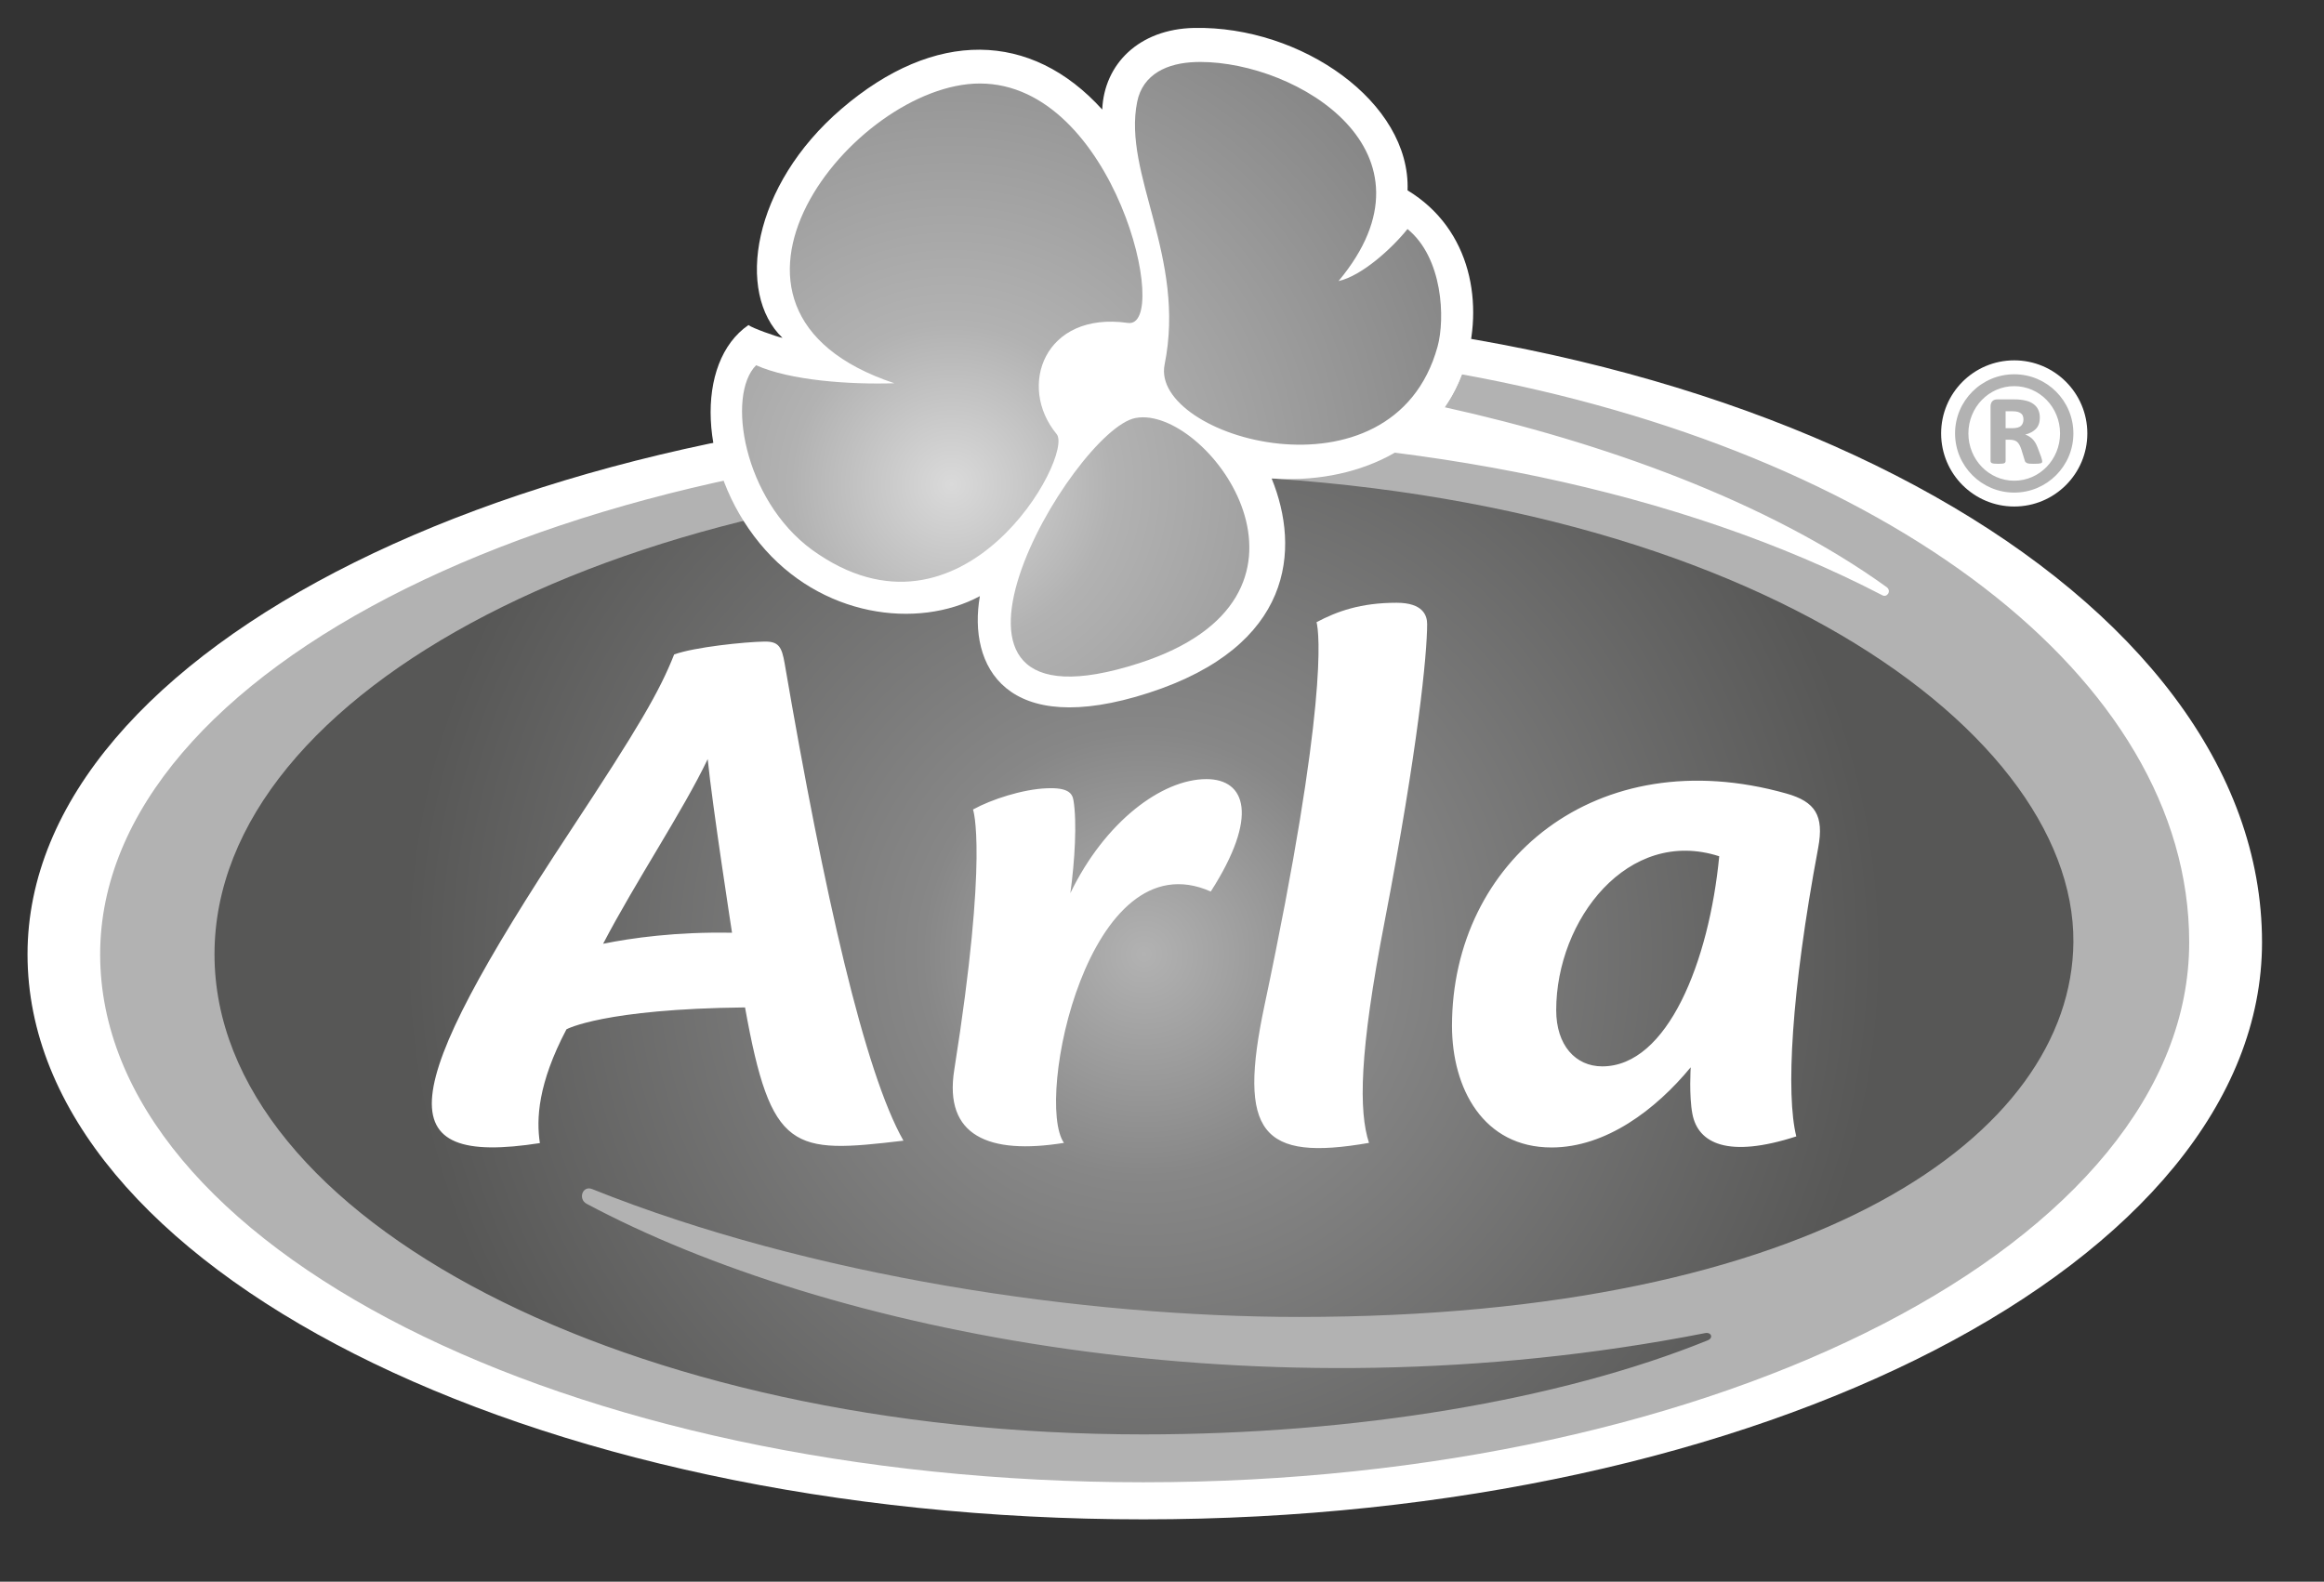<?xml version="1.0" encoding="utf-8"?>
<!-- Generator: Adobe Illustrator 15.0.0, SVG Export Plug-In . SVG Version: 6.00 Build 0)  -->
<!DOCTYPE svg PUBLIC "-//W3C//DTD SVG 1.1//EN" "http://www.w3.org/Graphics/SVG/1.1/DTD/svg11.dtd">
<svg version="1.1" id="svg32081" xmlns:svg="http://www.w3.org/2000/svg"
	 xmlns="http://www.w3.org/2000/svg" xmlns:xlink="http://www.w3.org/1999/xlink" x="0px" y="0px" width="1024px" height="697px"
	 viewBox="0 0 1024 697" enable-background="new 0 0 1024 697" xml:space="preserve">
<rect x="0" y="0" width="1024" height="697" fill="#333333" stroke="none"/>
<path id="path31663" fill="#FFFFFF" d="M887.508,223.205c17.798,0,32.206-14.408,32.206-32.206s-14.408-32.206-32.206-32.206
	c-17.799,0-32.206,14.408-32.206,32.206S869.709,223.205,887.508,223.205 M503.811,137.225v39.104
	c-271.56,0-491.683,109.331-491.683,244.204c0,137.504,220.123,248.999,491.683,248.999c272.203,0,492.882-113.861,492.882-254.317
	C996.692,261.695,776.014,137.225,503.811,137.225"/>
<path id="path31665" fill="#B2B2B2" d="M883.708,181.239h3.04c0.935,0,1.724,0.087,2.367,0.263c0.613,0.175,1.11,0.438,1.49,0.76
	s0.643,0.73,0.76,1.169c0.146,0.438,0.205,0.906,0.205,1.403c0,1.169-0.352,2.104-1.053,2.805c-0.73,0.702-2.017,1.053-3.887,1.053
	h-2.923V181.239 M877.746,204.121c0.438,0.176,1.374,0.263,2.747,0.263c1.374,0,2.251-0.087,2.631-0.263s0.584-0.526,0.584-0.993
	v-9.353h1.783c1.461,0,2.571,0.321,3.302,0.965c0.731,0.643,1.374,1.782,1.9,3.448l1.402,4.588c0.088,0.352,0.205,0.644,0.38,0.848
	l0.673,0.468c0.292,0.117,0.643,0.176,1.14,0.234c0.438,0.028,1.052,0.058,1.812,0.058c0.848,0,1.52-0.029,2.017-0.058
	c0.497-0.059,0.848-0.117,1.14-0.176l0.497-0.321l0.088-0.497c0-0.292-0.146-0.936-0.468-1.958l-1.607-4.267
	c-0.643-1.695-1.461-2.952-2.396-3.8s-1.929-1.432-3.01-1.812c1.958-0.468,3.536-1.315,4.676-2.484
	c1.169-1.198,1.753-2.835,1.753-4.969c0-1.402-0.263-2.571-0.76-3.594c-0.468-0.994-1.198-1.813-2.162-2.484
	c-0.936-0.673-2.104-1.169-3.478-1.462c-1.345-0.321-2.923-0.496-4.706-0.496h-7.656c-0.994,0-1.725,0.292-2.222,0.848
	c-0.468,0.555-0.73,1.314-0.73,2.309v23.965C877.074,203.595,877.308,203.946,877.746,204.121 M887.508,170.161
	c11.164,0,20.194,9.323,20.194,20.838s-9.03,20.838-20.194,20.838s-20.194-9.323-20.194-20.838S876.344,170.161,887.508,170.161
	 M887.508,217.068c14.408,0,26.068-11.689,26.068-26.068c0-14.408-11.66-26.068-26.068-26.068c-14.379,0-26.069,11.66-26.069,26.068
	C861.438,205.378,873.129,217.068,887.508,217.068 M644.121,164.959c-1.987,5.319-4.56,10.142-7.569,14.496
	c69,15.256,142.238,41.383,194.727,79.259c2.25,1.637,0.263,4.705-1.841,3.624c-89.02-46.264-205.482-69.702-325.627-69.702
	c-253.879,0-459.682,102.024-459.682,227.896c0,128.503,205.803,232.662,459.682,232.662c254.492,0,460.793-106.555,460.793-237.951
	C964.604,298.051,829.992,198.802,644.121,164.959"/>
<radialGradient id="path31667_1_" cx="504.046" cy="420.533" r="325.941" gradientUnits="userSpaceOnUse">
	<stop  offset="0" style="stop-color:#B2B2B2"/>
	<stop  offset="0.3" style="stop-color:#878787"/>
	<stop  offset="1" style="stop-color:#575756"/>
</radialGradient>
<path id="path31667" fill="url(#path31667_1_)" d="M751.26,587.467c2.835-0.555,3.771,2.163,1.169,3.186
	c-65.289,26.448-155.652,41.441-248.618,41.441c-226.056,0-409.297-94.719-409.297-211.562c0-116.842,183.242-211.56,409.297-211.56
	c254.639,0,410.555,109.974,409.766,206.241c-0.789,84.869-113.364,165.122-341.145,165.122c-94.895,0-215.214-17.739-311.51-56.346
	c-4.296-1.724-6.313,4.441-2.427,6.488C363.881,586.737,554.809,625.986,751.26,587.467"/>
<path id="path31691" fill="#FFFFFF" d="M757.527,377.335c-4.449,46.289-22.73,92.582-51.547,92.582
	c-11.794,0-20.285-9.323-20.285-24.77C685.695,405.359,717.34,364.332,757.527,377.335z M801.131,373.591
	c2.66-14.194-1.27-20.317-14.041-23.919c-83.756-23.604-147.311,29.839-147.311,102.379c0,27.621,13.813,53.603,43.857,53.603
	c23.964,0,45.902-16.649,61.32-35.33c0,0-0.799,12.524,0.757,20.593c2.497,12.977,15.739,19.595,45.77,9.856
	C786.892,482.373,789.129,437.624,801.131,373.591z M610.154,405.762c14.623-75.963,18.672-117.554,18.672-130.76
	c0-3.656-1.691-9.382-13.47-9.382c-15.84,0-26.208,3.768-35.265,8.557c1.215,4.465,5.092,36.551-22.948,168.96
	c-11.911,56.258-1.218,68.725,46.068,60.496C598.698,489.803,598.796,464.235,610.154,405.762z M531.571,343.33
	c-19.601,0-44.724,18.752-59.947,50.244c1.955-14.224,2.968-31.268,1.364-40.922c-0.52-3.126-2.429-5.679-11.781-5.276
	c-10.547,0.406-24.364,4.871-32.485,9.352c0,0,6.92,18.947-8.271,114.81c-4.595,28.991,15.22,37.444,48.342,32.096
	c-12.989-18.707,10.692-134.709,64.697-110.763C554.754,359.705,548.938,343.33,531.571,343.33z M265.747,415.89
	c14.391-27.586,35.161-58.473,46.079-81.376c2.021,20.306,10.722,76.521,10.722,76.521
	C297.946,410.558,278.228,413.351,265.747,415.89z M398.081,502.658c-17.129-30.118-34.966-108.889-52.33-210.199
	c-1.276-7.452-2.669-9.843-8.946-9.738c-8.573,0.14-30.855,2.426-39.767,5.683c-6.5,16.44-15.677,32.16-45.992,78.135
	c-76.802,116.475-80.399,147.654-13.162,137.189c-1.617-10.573-0.899-26.18,11.704-50.141c0,0,16.14-8.976,78.688-9.651
	C339.78,507.881,349.093,508.479,398.081,502.658"/>
<path id="path31693" fill="#FFFFFF" d="M329.784,143.242c-23.73,16.32-22.151,63.106,4.924,96.147
	c26.721,32.608,69.548,38.097,97.046,23.312c-5.354,30.81,11.375,63.022,74.417,42.613c63.558-20.577,66.902-63.21,54.125-94.487
	c35.612,2.613,73.209-12.269,85.051-49.271c8.667-27.076,3.205-60.474-25.149-77.671c1.39-38.763-46.737-72.501-94.018-71.579
	c-24.331,0.478-39.668,15.947-40.516,35.97c-31.407-34.681-73.845-35.521-114.874-0.331
	c-39.515,33.888-46.644,81.213-26.014,100.947C341.926,148.305,331.468,144.576,329.784,143.242"/>
<radialGradient id="path2632_1_" cx="404.143" cy="399.266" r="1" gradientTransform="matrix(233.052 -29.41 -29.41 -233.048 -82025.312 105147.672)" gradientUnits="userSpaceOnUse">
	<stop  offset="0" style="stop-color:#DADADA"/>
	<stop  offset="0.3" style="stop-color:#B2B2B2"/>
	<stop  offset="1" style="stop-color:#878787"/>
</radialGradient>
<path id="path2632" fill="url(#path2632_1_)" d="M526.804,27.342c-12.349,0.384-23.271,5.215-25.751,17.573l0,0
	c-6.416,31.803,21.658,68.388,12.094,115.737l0,0c-6.495,32.176,100.604,63.358,120.265-7.892l0,0
	c3.414-12.408,2.332-39.173-13.245-51.837l0,0c-6.897,8.61-20.093,20.604-30.386,22.937l0,0
	c47.665-57.101-18.322-96.549-60.881-96.559l0,0C528.191,27.302,527.493,27.323,526.804,27.342 M394.082,168.888
	c-19.896,0.63-45.934-1.239-60.93-7.94l0,0c-13.117,13.186-5.628,59.147,24.629,81.326l0,0
	c66.588,48.117,115.571-41.622,107.798-50.98l0,0c-17.427-21.018-5.461-54.247,31.37-48.992l0,0
	c19.336,2.755-5.589-105.503-65.229-105.503l0,0C376.448,36.798,296.163,136.309,394.082,168.888 M500.324,184.198
	c-27.542,5.187-109.352,143.8,1.516,108.071l0,0c89.672-28.899,33.997-108.376,1.781-108.376l0,0
	C502.479,183.894,501.387,183.992,500.324,184.198"/>
</svg>
